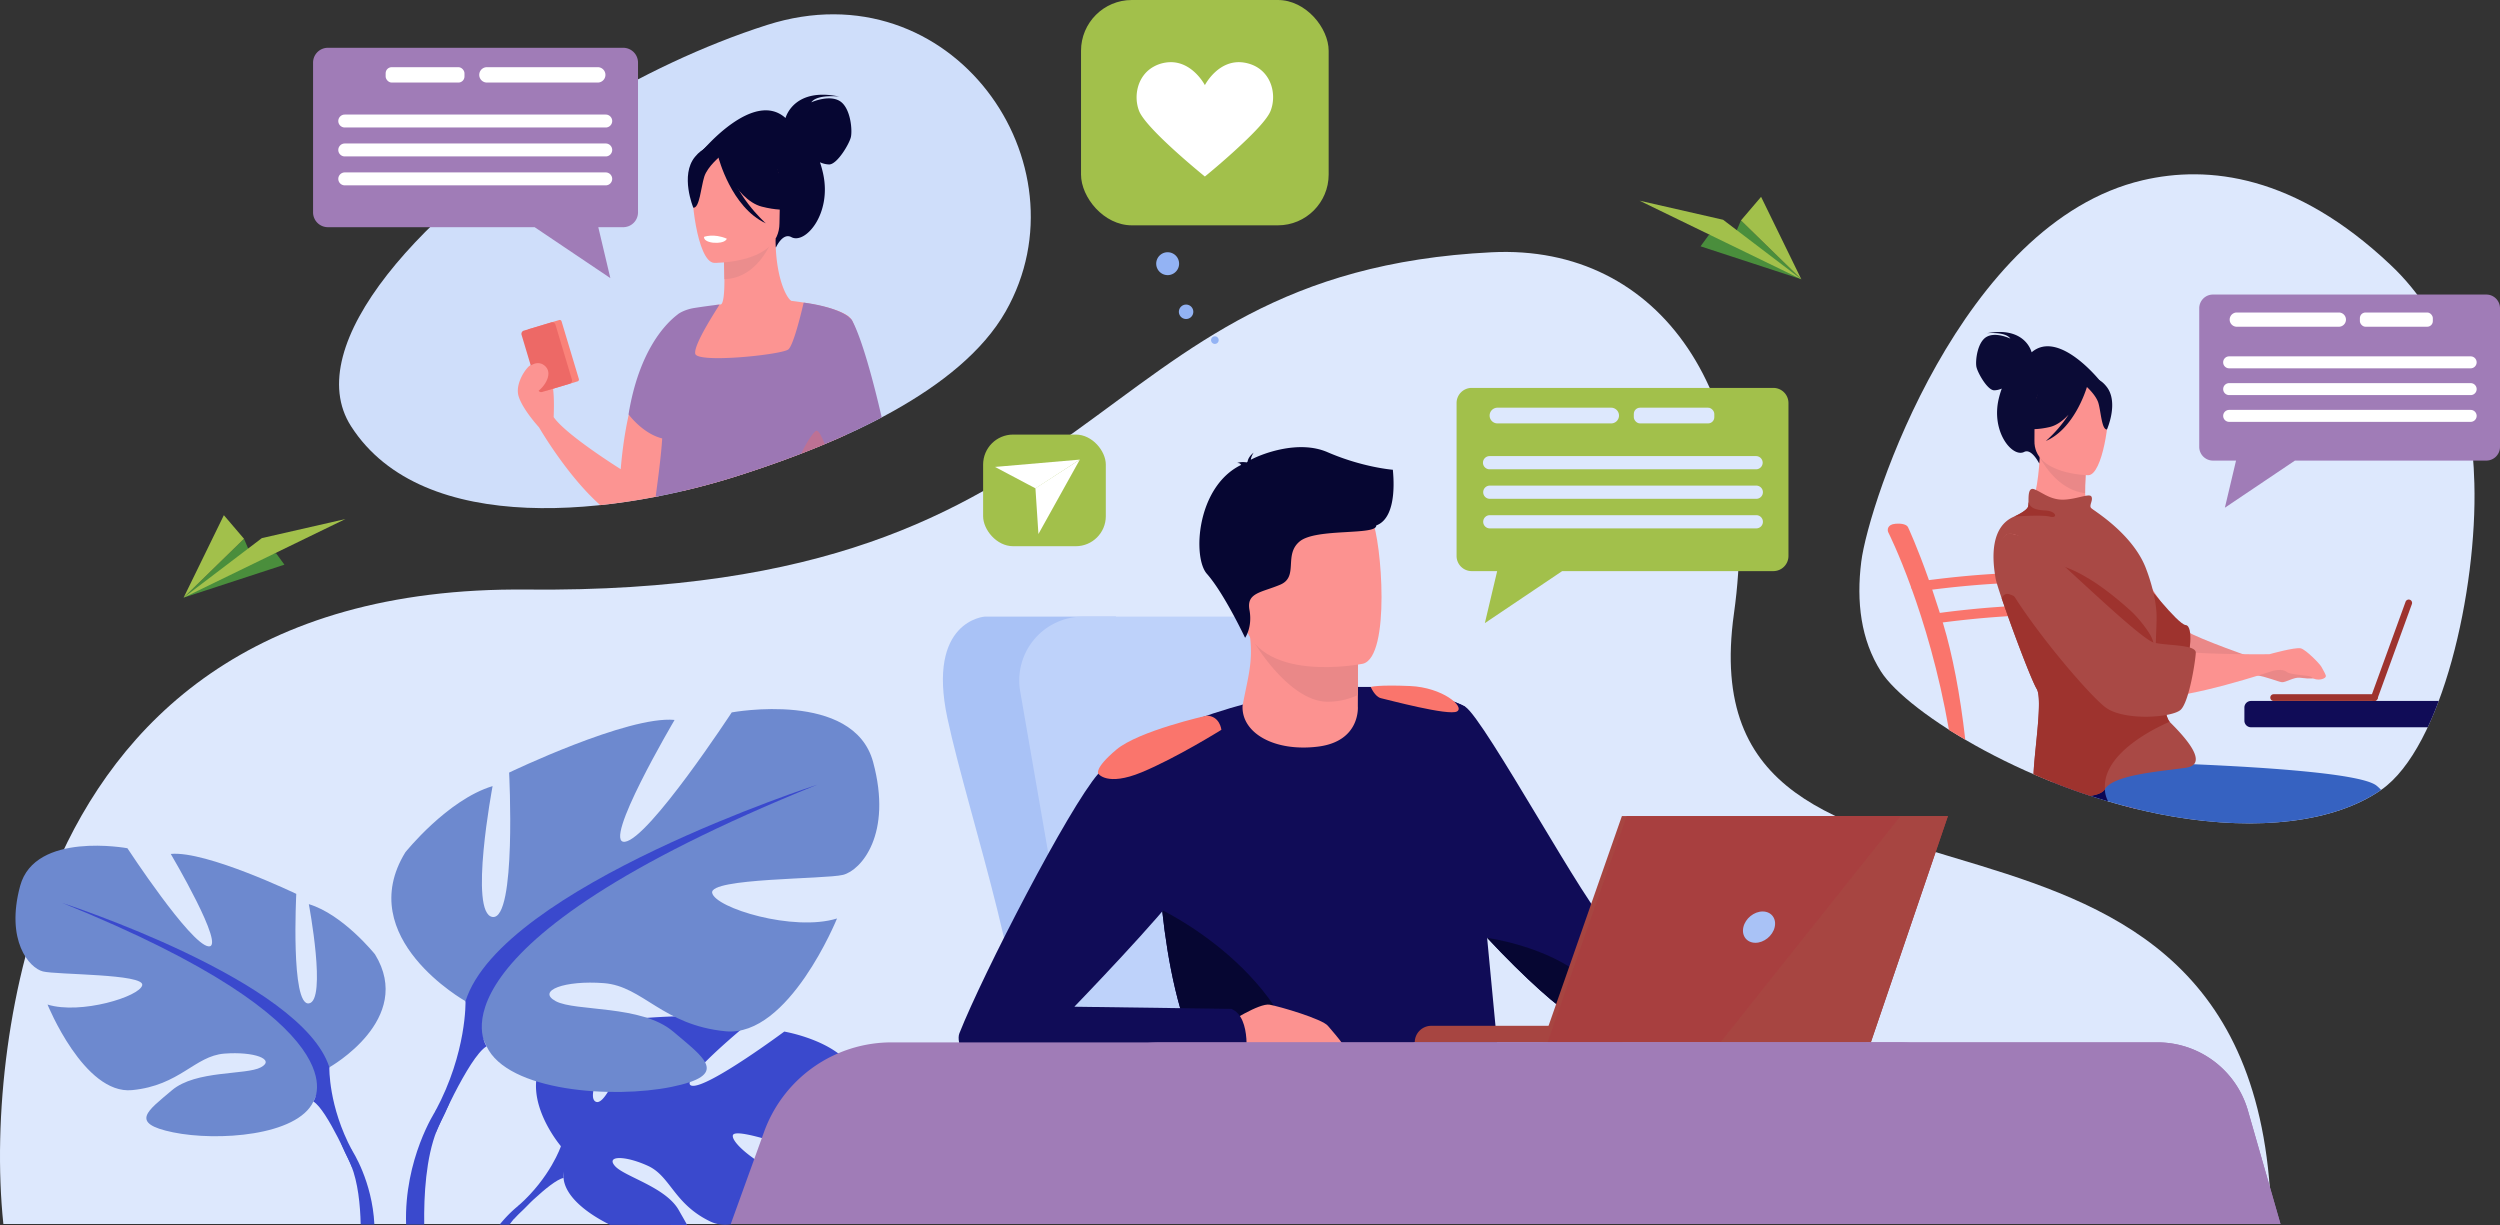 <?xml version="1.0" encoding="UTF-8"?> <svg xmlns="http://www.w3.org/2000/svg" viewBox="0 0 2888.09 1415.19"><rect x="0" y="0" width="2888.09" height="1415.19" fill="#333333" stroke="none"/> <defs> <style>.cls-1{fill:#dde8fd;}.cls-2{fill:#a2c04b;}.cls-3{fill:#fff;}.cls-4{fill:#a9c2f6;}.cls-5{fill:#bed2fa;}.cls-6{fill:#3a49cd;}.cls-7{fill:#6d89cf;}.cls-8{fill:#100c57;}.cls-9{fill:#fc9290;}.cls-10{fill:#ea8888;}.cls-11{fill:#060632;}.cls-12{fill:#fa756c;}.cls-13{fill:#a74541;}.cls-14{fill:#a83f3f;}.cls-15{fill:#a07cb7;}.cls-16{fill:#93b3f4;}.cls-17{fill:#0b0b36;}.cls-18{fill:#3662c1;}.cls-19{fill:#0b0754;}.cls-20{fill:#9e332e;}.cls-21{fill:#a94945;}.cls-22{fill:#cfdefa;}.cls-23{fill:#fc9492;}.cls-24{fill:#eb8d8d;}.cls-25{fill:#9c77b4;}.cls-26{fill:#fa8279;}.cls-27,.cls-28{fill:#ed6966;}.cls-28{opacity:0.4;}.cls-29{fill:#4a8e3c;}</style> </defs> <title>3Ресурс 3</title> <g id="Слой_2" data-name="Слой 2"> <g id="_Layer_" data-name="&lt;Layer&gt;"> <path class="cls-1" d="M2750.72,912.57c-53.74,37.28-141.59,47.79-241.14,30.61-160.46-27.69-306.44-119.84-336.65-167.49-23.2-36.48-28.54-80.39-22.74-126.74,8.5-68.07,115.42-391.61,325.09-440.71,75.78-17.75,175.93-6.43,286,97.43,69.77,65.42,94.66,157.58,97.19,252.73C2861.89,681.29,2821.25,863.69,2750.72,912.57Z"></path> <path class="cls-1" d="M2624,1414H3.89c-12.74-121.51,5.46-283.42,59.5-409.66,72.32-169.11,225.39-326.43,545-323.26,686.77,6.8,634.07-365.81,1114.8-389.65,195.78-9.71,315.15,166.11,279.94,417.3C1943.6,1133.62,2615.31,825.58,2624,1414Z"></path> <rect class="cls-2" x="1135.73" y="502.03" width="141.74" height="128.97" rx="34.65"></rect> <polygon class="cls-3" points="1149.45 539.41 1247.46 530.95 1196.27 564.2 1149.45 539.41"></polygon> <polygon class="cls-3" points="1199.63 616.91 1247.46 530.95 1196.17 564.05 1199.63 616.91"></polygon> <path class="cls-4" d="M1289.1,712.34H1137.56s-67.18,4.55-43.07,117.36,103.36,341.43,79.25,410.58h168.82Z"></path> <path class="cls-5" d="M1631.43,1125.19c-20.06-98.49-52.35-264.63-69.48-353.14a73.71,73.71,0,0,0-72.38-59.71H1251.2a73.73,73.73,0,0,0-72.64,86.33l66,380.48a73.72,73.72,0,0,0,80.71,60.68l242-26.65A73.72,73.72,0,0,0,1631.43,1125.19Z"></path> <path class="cls-6" d="M991.47,1262c-4.81,55-35.89,72-49.56,70.56s-93.59-32-95.32-20.78,46.37,47.78,80,49.49c0,0-63.61,70.15-105.87,49.91s-45.88-52.34-72.24-64.37-48.84-12-38,.27,58.57,24.2,73.63,50.86c3.56,6.29,7,12.1,9.69,17.22l-89-.18c-28.23-14-52-33.36-53.78-54.22-.13-1.59-.26-3.11-.38-4.56L648,1324.15s-45.71-53.32-22-97.55a67.68,67.68,0,0,1,18.12-21s42.59-25.79,77.33-23.69c0,0-26.92,45.14-34.49,72-2.68,9.45-3,16.63,1.2,18.77,4.53,2.34,10.41-4.46,16.48-15.38,15.23-27.35,31.72-80.53,31.72-80.53s25.61-2.49,54.76-2.86c13.08-.17,26.86.08,39.37,1.18,13.81,1.21,26,3.45,34,7.27,0,0-1.74,1.43-4.66,3.87-4.35,3.64-11.32,9.55-19.06,16.4-23,20.33-52.86,49-41.69,51.59,9,2.09,37.41-14.77,62.66-31.5,23.5-15.56,44.29-31,44.29-31S996.28,1207,991.47,1262Z"></path> <path class="cls-6" d="M947.14,1263.51s-245-9.44-299.15,60.64c0,0-12,35.84-48.8,68.48l-5.74,15.64s42.47-44.77,57.66-47.48C651.11,1360.79,627.35,1274,947.14,1263.51Z"></path> <path class="cls-6" d="M609.5,1392.23c-2.11,2.3-5.25,5.43-9.76,9.59l-.09.09q-2.34,2.17-4.56,4.67a89.33,89.33,0,0,0-6.53,8.2l-11.45,0c11.79-14.5,22.08-22.12,22.08-22.12l0,0C600.12,1392.07,621.22,1379.31,609.5,1392.23Z"></path> <path class="cls-7" d="M380.49,1233s98.87-55.37,52.73-130.5c0,0-36.91-46.13-76.45-58,0,0,21.09,112,0,114.68s-14.5-126.54-14.5-126.54-104.14-50.09-145-46.14c0,0,64.59,109.41,43.5,106.77s-93.59-113.36-93.59-113.36-106.77-19.77-123.9,43.5,10.54,94.91,26.36,98.86,117.31,2.64,114.68,15.82-71.18,34.27-109.41,22.41c0,0,42.18,104.13,97.54,98.86s72.5-39.55,106.77-42.18,59.32,6.59,42.19,15.82-75.14,3-102.82,26.55-50.09,38,1.32,48.58,143.68,4,162.13-35.59Z"></path> <path class="cls-6" d="M72.05,1043.15S348.86,1132.79,380.49,1233c0,0-1.31,44.81,26.37,96.22V1349s-29-67.22-44.82-76.45C362,1272.51,424,1185.51,72.05,1043.15Z"></path> <path class="cls-6" d="M432.5,1414.56l-15.82,0c-.5-22.88-3.14-48.56-10.95-68.13h0c-1-2.45-2-4.8-3.18-7l0-.08c-3.28-6.42-5.5-11.16-6.9-14.59h0c-8.1-19.85,11.25,4.52,11.25,4.52S430.06,1364.43,432.5,1414.56Z"></path> <path class="cls-7" d="M537.77,1156.61s-130.31-73-69.5-172c0,0,48.65-60.82,100.78-76.46,0,0-27.8,147.7,0,151.17s19.11-166.8,19.11-166.8,137.27-66,191.14-60.82c0,0-85.14,144.22-57.34,140.74S845.32,823,845.32,823s140.74-26.06,163.33,57.34-13.9,125.11-34.75,130.32-154.64,3.48-151.17,20.85,93.83,45.18,144.22,29.54c0,0-55.6,137.27-128.58,130.32s-95.56-52.13-140.74-55.61-78.19,8.69-55.6,20.85,99,4,135.53,35,66,50.14-1.74,64-189.39,5.21-213.72-46.92Z"></path> <path class="cls-6" d="M944.36,906.41s-364.89,118.15-406.59,250.2c0,0,1.74,59.08-34.75,126.85v26.06s38.23-88.62,59.08-100.78C562.1,1208.74,480.43,1094.06,944.36,906.41Z"></path> <path class="cls-6" d="M517.86,1277.46l0,0c-1.85,4.54-4.78,10.81-9.11,19.29,0,0,0,0,0,.06-1.5,2.94-2.88,6-4.17,9.26,0,0,0,0,0,0-12.49,31.3-15,74.51-14.5,108.55l-20.94,0c-2.49-75.83,33.95-131.19,33.95-131.19h0C503.59,1282.75,528.39,1251.65,517.86,1277.46Z"></path> <path class="cls-8" d="M1692.57,816.37l39.55,415.8s-44.92,48-222.78,64.42c-4.43.44-8.94.85-13.56,1.21-102.08,8.24-140-123.45-153.23-246.37-11.32-104.83-4.7-203.29-4.7-203.29C1576.16,747.8,1692.57,816.37,1692.57,816.37Z"></path> <path class="cls-8" d="M2080.65,1147.1c-35.3,16.39-245.28,30.15-265.45,24.34-10.34-3-53.63-41.12-97.18-88l0,0c-41.21-44.37-82.76-96.6-96.78-134.18-28.83-77.23-4-145.8-4-145.8s53.58-.22,75.42,13,146.72,243.21,163.42,249.28,214.51,17.41,237.16,28.16C2093.15,1093.81,2115.92,1130.71,2080.65,1147.1Z"></path> <path class="cls-9" d="M1568.67,802.9l-.05,13s3.6,40.66-46.46,46.68-88-15.73-86.72-47.11c4.47-24.3,9.4-41,9.7-61.1a141.23,141.23,0,0,0-1.82-24.34l97-2.09,28.58,4.63Z"></path> <path class="cls-10" d="M1568.93,732.57l-.26,70.33a82,82,0,0,1-35,7.77c-44.6.07-89-71.69-90.39-80.64Z"></path> <path class="cls-9" d="M1574.65,766.73s-124.23,25.3-138.79-52.31-40.4-126.6,38.3-146,99.71,7.28,110.87,32S1606.59,758.15,1574.65,766.73Z"></path> <path class="cls-11" d="M1609.1,542.68s-34.65-2.61-75.55-20.32c-33.2-14.37-75,1.58-88.6,8.76a20.22,20.22,0,0,1,3.3-8.19s-6.1,4.34-7,10.39c-.62.46-.9.78-.74.89,0,0-6.92-1.26-11.36.75,0,0,3.11-.45,4.23,1.55a1.82,1.82,0,0,0,.49.55c-51.71,25.08-56.36,106.87-39.68,125.77,20.07,22.74,44.18,74,44.18,74s8.74-12.13,5.06-32.16,13.63-20,35.48-29.19,3.59-34.61,22.69-50.12,89.23-6.52,88.3-18.35C1615.93,597.45,1609.11,545.35,1609.1,542.68Z"></path> <path class="cls-11" d="M1509.34,1296.59c-4.43.44-8.94.85-13.56,1.21-102.08,8.24-140-123.45-153.23-246.37C1354.89,1057.5,1522.23,1142.67,1509.34,1296.59Z"></path> <path class="cls-9" d="M1418.79,1181.88s36-23.36,47.91-21.23,60.63,16.44,67.33,24.4c10.44,12.43,28.87,32.17,18.37,34.26s-103.18,6.75-113.86,5.83S1403,1213.82,1418.79,1181.88Z"></path> <path class="cls-8" d="M1381.55,833.74s-75.12,16.81-112.74,60c-34.18,39.26-133.21,231-160.47,299.91-4.34,11,7.88,34.88,17.71,41.42,24.61,16.38,75.29,28.28,200.67,7.59l112.08-16.34s8.18-50.35-16.19-60.84L1241.13,1163s103.95-107.59,124-138.52S1381.55,833.74,1381.55,833.74Z"></path> <path class="cls-11" d="M2080.65,1147.1c-35.3,16.39-245.28,30.15-265.45,24.34-10.34-3-53.63-41.12-97.18-88,2.15.29,70.67,10,112.88,46.54,0,0,23.78,10.58,88.51,4.65S2067.25,1126.5,2080.65,1147.1Z"></path> <path class="cls-12" d="M1394,826.74s-78.61,17.56-104.42,39.33-20.8,27.68-20.8,27.68,9.93,15,49.88-1.48S1411,843.1,1411,843.1,1409.39,827.18,1394,826.74Z"></path> <path class="cls-12" d="M1583.54,793.6s4.74,11.42,11.9,13,78.42,20.74,87.78,15.27-16.79-27.77-54.35-29.36S1583.54,793.6,1583.54,793.6Z"></path> <path class="cls-13" d="M1874.37,1204.19h-240a19.14,19.14,0,0,1,19.14-19.14h220.9Z"></path> <polygon class="cls-13" points="1873.68 942.76 2244.8 942.76 2155.79 1204.19 1782.26 1204.19 1873.68 942.76"></polygon> <polygon class="cls-14" points="2250.27 942.76 2161.25 1204.19 1787.72 1204.19 1879.15 942.76 2250.27 942.76"></polygon> <path class="cls-4" d="M2050.18,1071.06c-2.3,10-12.27,18.08-22.26,18.08s-16.21-8.09-13.91-18.08,12.27-18.09,22.26-18.09S2052.49,1061.07,2050.18,1071.06Z"></path> <polygon class="cls-13" points="2250.27 942.76 2161.25 1204.19 1987.49 1204.19 2195.62 942.76 2250.27 942.76"></polygon> <path class="cls-15" d="M2336.4,1414H844.21l38.52-106.54a156.49,156.49,0,0,1,147.18-103.26H2194.25a108.76,108.76,0,0,1,104.54,78.75Z"></path> <path class="cls-15" d="M2634.49,1414H1195.26l-2.79-53.73a148.35,148.35,0,0,1,148.15-156.07H2492.35a108.75,108.75,0,0,1,104.53,78.75Z"></path> <path class="cls-15" d="M2634.49,1414h-878.9c-48.83-84.74-93.31-161.12-122.66-209.8h859.42a108.75,108.75,0,0,1,104.53,78.75Z"></path> <rect class="cls-2" x="1248.84" width="286.08" height="260.31" rx="58.69"></rect> <path class="cls-3" d="M1315.85,128c8,20.94,76.07,75.94,76.07,75.94s22.2-18,42.76-37.46c15.39-14.38,29.78-29.52,33.18-38.48,8.08-20.81-.5-50.59-30.27-55.63s-45.67,26-45.67,26-16-31-45.79-26a40.43,40.43,0,0,0-13.63,4.79C1314,87.53,1309.29,110.86,1315.85,128Z"></path> <path class="cls-16" d="M1405.19,388.86a4.4,4.4,0,1,0,2.32,5.76A4.39,4.39,0,0,0,1405.19,388.86Z"></path> <path class="cls-16" d="M1373.48,352.53a8.33,8.33,0,1,0,4.41,10.92A8.33,8.33,0,0,0,1373.48,352.53Z"></path> <path class="cls-16" d="M1354.09,292.45a13.22,13.22,0,1,0,7,17.33A13.21,13.21,0,0,0,1354.09,292.45Z"></path> <path class="cls-12" d="M2270.37,854.55q-9.45-5.44-18.86-11.23h0c-23.49-135.68-69.41-227-70.05-228.23-1.46-2.85-1.19-9.22,8.1-10,8.12-.71,13.16,1.06,14.62,3.91.16.32,10.4,22,24.21,61.22q1.88,5.28,3.81,11,4.24,12.44,8.78,26.85,1.68,5.38,3.4,11.05l.6,2C2255.35,755.51,2264.4,801.51,2270.37,854.55Z"></path> <path class="cls-12" d="M2468.84,934.74c-2.61-.63-5.24-1.28-7.86-2q-3.14-.78-6.28-1.63-1.23-16.12-3-31.72c-11.95-107.14-44.79-217.85-78-284.36-1.46-2.85-1.18-9.22,8.11-10,8.12-.71,13.15,1.06,14.61,3.91.06.12,1.74,3.68,4.62,10.41,41.07,96,57.78,177.37,65.46,276.21Q2467.93,914.72,2468.84,934.74Z"></path> <path class="cls-12" d="M2214.4,683.53a6.24,6.24,0,0,1-6.3-4.71c-.59-3.09,1.75-6,5.23-6.55,5.53-.83,136.26-20.35,194.78-4.07,3.37.94,5.25,4.12,4.19,7.11s-4.65,4.65-8,3.71c-55.58-15.47-187.47,4.23-188.8,4.43A7.85,7.85,0,0,1,2214.4,683.53Z"></path> <path class="cls-12" d="M2229.34,721.07a6.24,6.24,0,0,1-6.3-4.71c-.59-3.09,1.75-6,5.23-6.55,5.54-.83,136.27-20.36,194.78-4.07,3.37.94,5.25,4.12,4.19,7.11s-4.65,4.65-8,3.71c-55.6-15.48-187.47,4.23-188.79,4.43A8.11,8.11,0,0,1,2229.34,721.07Z"></path> <path class="cls-8" d="M2804.61,840.16c4.49-9.59,8.73-19.75,12.71-30.38H2600.39a7.61,7.61,0,0,0-7.59,7.6v15.18a7.61,7.61,0,0,0,7.59,7.6Z"></path> <path class="cls-17" d="M2347,407c-.67-2.57-8.85-30-51.65-22.05,0,0,21.44-2.14,27.08,6.24,0,0-16.74-8.19-27.51-2s-13.08,28-11.67,34.71,12.62,26.78,20.38,27a22.93,22.93,0,0,0,8.9-2,102,102,0,0,0-3.45,11.45c-9.24,38.55,15.78,68.68,29.3,61.74,8.67-4.45,17.49,13.54,17.49,13.54l70.62-95.06S2378.64,379.9,2347,407Z"></path> <path class="cls-18" d="M2750.72,912.57c-53.74,37.28-141.59,47.79-241.14,30.61q-20.09-3.48-40.74-8.44c-2.61-.63-5.24-1.28-7.86-2q-3.14-.78-6.28-1.63l-2.48-.66q-6.22-1.65-12.47-3.46h0c-1.51-.44-3-.87-4.53-1.33q-10.17-3-20.41-6.36h0c-1.89-.62-3.76-1.25-5.66-1.89q-14.31-4.83-28.72-10.36-4.91-1.89-9.81-3.85l18.34-9.72,26.86-14.23s9.79.15,26,.54c2.37,0,4.9.11,7.54.19l15.87.43c19.62.57,43.61,1.37,69.26,2.47,87,3.76,192.81,11,210.66,24.48A46,46,0,0,1,2750.72,912.57Z"></path> <path class="cls-19" d="M2435.21,925.71q-10.17-3-20.41-6.36h0c-1.89-.62-3.76-1.25-5.66-1.89q-14.31-4.83-28.72-10.36-4.91-1.89-9.81-3.85l18.34-9.72,42.72,18.11S2431.2,917.29,2435.21,925.71Z"></path> <path class="cls-10" d="M2680,779.28c-5.56-16.63-20.9-17.31-20.9-17.31s-14.73-1.08-25.33,2-28.23-3-28.23-3-64.64-22.47-79.75-31.88c-32.43-20.18-91.06-151-111-135,0,0-25.8,24.34-11.63,66.22s70.17,99.5,104.16,108.81c25.11,6.87,90.72,10.54,99.43,11,10.83,1.39,25.53,7.66,29.47,8,4.35.34,14-6.11,20.75-5.17C2681.46,786.34,2680,779.28,2680,779.28Z"></path> <path class="cls-9" d="M2426.37,595.57c-26.78.38-56.47-2.4-81.84-5.76,4.67-7.82,10.25-30.34,11.83-61.44v-.11l9.43.51,44.66,2.38s0,.65-.14,1.79c-.42,6-1.75,25.73-1.53,36.83.09,4.27,2.31,13.48,3,13.92C2416.64,587.89,2421.54,591.77,2426.37,595.57Z"></path> <path class="cls-10" d="M2408.78,569.76c-27.07-3.21-44.35-27-52.43-41.39-.09-.18-.19-.35-.29-.52l9.73.91,44.52,4.17C2409.89,539,2408.55,558.66,2408.78,569.76Z"></path> <path class="cls-9" d="M2412.61,549s-63.32-.59-62.35-40-6.54-66.06,33.93-67.35,47.95,13.95,50.82,27.19S2429.11,548.13,2412.61,549Z"></path> <path class="cls-17" d="M2433.7,446.84c-9.48-12.11-16.94-9.7-21.17-6.24-34.11-19.91-57.13,7.63-57.13,7.63-5,28.18-25.78,43.86-25.78,43.86s11.35,7.43,38.12,1.27c8.18-1.88,15.58-7.46,21.93-14.31a147.74,147.74,0,0,1-26.21,30.39c32.14-13.87,46-57.72,47.43-62.36,3.78,3.57,11.2,11.3,13.33,18.75,2.9,10.12,3.78,30.83,9.83,30.28C2434.05,496.11,2447.91,465,2433.7,446.84Z"></path> <path class="cls-20" d="M2475,668.67s40.71,52.61,50,53.43,4.93,35.84,0,44.85-36.62,28.31-56.86,7.56S2475,668.67,2475,668.67Z"></path> <path class="cls-21" d="M2534.47,882.93c-1.82,2-4.89,3.38-9.53,4.05-16.33,2.33-39.24,4.49-58.47,8.6a146.58,146.58,0,0,0-14.75,3.86c-9.5,3.08-16.85,7-20.07,12.2-2.65,4.27-8.9,6.67-16.85,7.71h0c-1.89-.62-3.76-1.25-5.66-1.89q-14.31-4.83-28.72-10.36-4.91-1.89-9.81-3.85c-3.91-1.55-7.8-3.15-11.7-4.8-.72-.29-1.44-.59-2.18-.91-2.5-1.06-5-2.13-7.51-3.22.75-26.65,10.77-86.48,3.67-98.37-5.31-8.87-21.28-50.44-33.27-84.07-1.38-3.85-2.71-7.6-3.95-11.19-1.18-3.39-2.29-6.63-3.32-9.67-2.3-6.77-4.17-12.58-5.42-16.81a60.42,60.42,0,0,1-1.6-6.28c-.21-1.33-.5-3-.78-5-2.47-16.79-5.75-54.24,22.13-66.11,0,0,15.11-6.49,16.34-11.83a28.6,28.6,0,0,0,.36-5.45v0c.06-7.21-.13-17.09,6.9-14.27.56.23,1.14.47,1.71.75,8.7,4,18.17,11.94,32.89,11.17,9.56-.5,18.34-3.29,24.2-4.36,3.76-.7,6.32-.69,7.12,1.08,2.05,4.45-3.5,10.4-.13,13.41l0,0,.11.1.08.06.09.07,0,0c4.89,3.69,49.57,31.29,63.54,71.29a204.81,204.81,0,0,1,7,22.51h0c.26,1,.52,2.11.78,3.19h0c2.05,8.83,3.71,18.85,3.71,28.17,0,1.9,0,3.83-.07,5.77-.17,8-.65,16.29-.8,24.35q-.06,2.77-.06,5.52a128.75,128.75,0,0,0,.66,13.68c0,.07,0,.13,0,.19.07.73.15,1.44.25,2.16.89,6.56,1.8,13,2.73,19.13,1.21,8,2.46,15.44,3.73,22.07.3,1.58.6,3.12.91,4.6a156.91,156.91,0,0,0,3.91,15.75c1.24,3.92,2.5,6.64,3.72,7.88C2516.88,844.37,2544.56,872.05,2534.47,882.93Z"></path> <path class="cls-9" d="M2686.83,780.28c-.8-2.47-3-6.16-5-9.86S2664.11,750.68,2658,749s-36.37,6.78-36.37,6.78-118.79,1.57-137.74-10.07c-24.67-15.17-84.59-77.94-126.29-110-19.87-15.28-35.61-23.56-41.43-16.39,0,0-15.87,15.24,4.11,52.88,1.11,2.11,2.34,4.28,3.69,6.53,25.51,42.43,123.5,124.17,162.88,126.86S2626,774.9,2626,774.9s10.39-2.84,15.74,1.28,26,3.34,28.92,6.16C2676.19,787.61,2688.17,784.39,2686.83,780.28Z"></path> <path class="cls-20" d="M2498.8,810.22l-5.72-4.42h0c-9.59-7.41-25.09-19.27-43-32.74-8.34-6.25-17.2-12.85-26.24-19.5-20.63-15.16-42.2-30.61-60.58-42.91-6.21-4.15-12-7.94-17.36-11.24h0c-4.67-2.89-8.93-5.41-12.69-7.45-2.28-1.24-4.37-2.31-6.24-3.19h0a42.18,42.18,0,0,0-6.07-2.36c-3.8-1-6.56.73-8.47,4.61,1,3,2.14,6.28,3.32,9.67,1.24,3.59,2.57,7.34,3.95,11.19,12,33.63,28,75.2,33.27,84.07,7,11.66-2.67,71-3.75,98.42,20.9,9.07,43,17.54,65.82,25,8.55-1.31,14.24-3.77,16.71-7.76-1-11.61,3.27-22.31,10.15-31.8a83.74,83.74,0,0,1,6.45-7.79h0a119,119,0,0,1,14.81-13.29c20.48-15.71,43.37-24.9,43.37-24.9-1.22-1.24-2.48-4-3.72-7.88A156.91,156.91,0,0,1,2498.8,810.22Z"></path> <path class="cls-20" d="M2491.18,762.26c-38.62-16.42-134.46-109.34-135.84-110.67,1.1.39,32-13.41,106.9,54.75,8.67,7.89,20.88,23.86,23.7,30.78C2489.33,745.46,2490.48,755.82,2491.18,762.26Z"></path> <path class="cls-21" d="M2324.5,616.78a88.16,88.16,0,0,1,37.41,17.13c18.51,14.39,110.93,104.67,126.39,108.46s48.75,2,48.35,11.73-7.81,57.43-17.67,66.06-62.09,12.75-84.7-1.64-134.86-149.66-127.87-178.85S2324.5,616.78,2324.5,616.78Z"></path> <path class="cls-20" d="M2368,596.82c-9.87-2.46-41.32,0-41.32,0s15.11-6.49,16.34-11.83a28.6,28.6,0,0,0,.36-5.45c1.59,6.49,6.43,9.56,19.38,10.17S2377.85,599.27,2368,596.82Z"></path> <path class="cls-20" d="M2743,802h-116.4a3.88,3.88,0,0,0,0,7.76H2743a3.88,3.88,0,1,0,0-7.76Z"></path> <path class="cls-20" d="M2784,692.87h0a3.89,3.89,0,0,0-5,2.32l-39.79,109.39a3.88,3.88,0,0,0,7.3,2.65l39.79-109.39A3.89,3.89,0,0,0,2784,692.87Z"></path> <path class="cls-2" d="M2048.63,448.12H1700.12a17.48,17.48,0,0,0-17.43,17.43V642.34a17.48,17.48,0,0,0,17.43,17.43h29.46l-14.22,60.08,89.31-60.08h244a17.48,17.48,0,0,0,17.43-17.43V465.55A17.48,17.48,0,0,0,2048.63,448.12Z"></path> <path class="cls-1" d="M2028.67,526.9H1720.8a7.65,7.65,0,0,0-7.62,7.63h0a7.64,7.64,0,0,0,7.62,7.62h307.87a7.65,7.65,0,0,0,7.63-7.62h0A7.65,7.65,0,0,0,2028.67,526.9Z"></path> <path class="cls-1" d="M2028.67,561H1720.8a7.63,7.63,0,0,0,0,15.25h307.87a7.63,7.63,0,1,0,0-15.25Z"></path> <path class="cls-1" d="M2028.67,595.16H1720.8a7.63,7.63,0,0,0,0,15.25h307.87a7.63,7.63,0,1,0,0-15.25Z"></path> <path class="cls-1" d="M1730.24,489.14h130.7a9.08,9.08,0,1,0,0-18.15h-130.7a9.08,9.08,0,1,0,0,18.15Z"></path> <rect class="cls-1" x="1887.44" y="470.99" width="92.99" height="18.15" rx="7.17"></rect> <path class="cls-15" d="M2872.29,340.28H2556.44a15.84,15.84,0,0,0-15.79,15.79V516.29a15.84,15.84,0,0,0,15.79,15.8h26.71l-12.9,54.45,80.94-54.45h221.1a15.85,15.85,0,0,0,15.8-15.8V356.07A15.84,15.84,0,0,0,2872.29,340.28Z"></path> <path class="cls-3" d="M2575.19,425.5h279a6.91,6.91,0,0,0,0-13.82h-279a6.91,6.91,0,1,0,0,13.82Z"></path> <path class="cls-3" d="M2854.21,442.61h-279a6.91,6.91,0,1,0,0,13.82h279a6.91,6.91,0,0,0,0-13.82Z"></path> <path class="cls-3" d="M2854.21,473.53h-279a6.93,6.93,0,0,0-6.91,6.91h0a6.93,6.93,0,0,0,6.91,6.91h279a6.93,6.93,0,0,0,6.91-6.91h0A6.93,6.93,0,0,0,2854.21,473.53Z"></path> <path class="cls-3" d="M2583.74,377.46H2702.2a8.23,8.23,0,0,0,0-16.45H2583.74a8.23,8.23,0,0,0,0,16.45Z"></path> <rect class="cls-3" x="2726.22" y="361.01" width="84.28" height="16.45" rx="6.5"></rect> <path class="cls-22" d="M1161.86,359.67C1109.24,452.36,968.19,512,860.72,547c-147.82,48.77-371.89,75-455.13-54.52C345.56,399,488.32,240,672.34,128.16h0c66-40.15,140.19-75.86,214-99.38C1099.62-39.06,1258.52,189.35,1161.86,359.67Z"></path> <path class="cls-15" d="M378.74,55.21H720a17.11,17.11,0,0,1,17.06,17.06V245.4A17.11,17.11,0,0,1,720,262.46H691.17L705.1,321.3l-87.46-58.84H378.74a17.12,17.12,0,0,1-17.07-17.06V72.27A17.12,17.12,0,0,1,378.74,55.21Z"></path> <path class="cls-3" d="M398.28,147.29H699.77a7.47,7.47,0,0,0,0-14.94H398.28a7.47,7.47,0,1,0,0,14.94Z"></path> <path class="cls-3" d="M699.77,165.77H398.28a7.47,7.47,0,1,0,0,14.94H699.77a7.47,7.47,0,0,0,0-14.94Z"></path> <path class="cls-3" d="M699.77,199.19H398.28a7.49,7.49,0,0,0-7.47,7.47h0a7.49,7.49,0,0,0,7.47,7.47H699.77a7.48,7.48,0,0,0,7.46-7.47h0A7.48,7.48,0,0,0,699.77,199.19Z"></path> <path class="cls-3" d="M562.53,95.38h128a8.89,8.89,0,0,0,0-17.78h-128a8.89,8.89,0,0,0,0,17.78Z"></path> <rect class="cls-3" x="445.51" y="77.6" width="91.07" height="17.78" rx="7.02"></rect> <path class="cls-11" d="M970.1,116.72c-12.65-7.74-32.87,1.51-32.87,1.51,7-9.82,32.49-6.61,32.49-6.61-50.79-10.81-61.4,21.67-62.27,24.71C870.6,103.08,811.61,174,811.61,174l84.65,112.21s7.73-17.85,17.93-12.28c15.9,8.69,46.66-26.47,36.83-72.73a120.71,120.71,0,0,0-3.76-13.75A27.59,27.59,0,0,0,957.82,190c9.26,0,23.24-23.62,25.13-31.55S982.76,124.47,970.1,116.72Z"></path> <path class="cls-23" d="M977.73,502.15c3.85-61.71-26.09-128.53-50.54-147.67-3.85-3-7.58-5-11-5.68a6.35,6.35,0,0,1-2.28-1.25C907,342,897.7,319.94,896.2,286.09c-.15-3.35-.22-6.8-.21-10.38,0,0,0,0,0,0l-3.39.67-3.24.64h0l-53.8,10.65c.3,3.86,1.33,21.83,1.33,34.88,0,14.09-.81,27.45-4,29.13l-1.72.16c-1.9.19-4.7.49-4.9.52a359.91,359.91,0,0,0-36,66.31v0h0c-7.77,19.07-14.08,40.34-15.43,61.09a138.78,138.78,0,0,0,2.39,35.26h0c3,16.29,8.13,33.38,11.16,52.24,25.39-5.93,49.78-12.86,72.39-20.31C897.43,535,938.05,520.19,977.73,502.15Z"></path> <path class="cls-24" d="M835.54,287.66s1.3,18,1.34,34.87c31.93-.9,48.8-30,55.72-46.16Z"></path> <path class="cls-11" d="M898.49,270.16s16.73-26.44,20.74-49c2.87-16.14-5.35-76-65.46-67.34a81.69,81.69,0,0,0-33.87,12.8c-13,8.82-31.89,27.85-10.83,80l5.48,17.64Z"></path> <path class="cls-23" d="M824.88,303.68s75.54,1.25,75.59-45.8,9.83-78.58-38.39-81.37-57.61,15.16-61.45,30.86S805.24,302.14,824.88,303.68Z"></path> <path class="cls-11" d="M827.68,175.36s20.68,55.2,52.42,63.36,45.51-.34,45.51-.34-24.35-19.34-29.4-53.1C896.21,185.28,843.28,149.09,827.68,175.36Z"></path> <path class="cls-11" d="M832.8,179.84s-15.44,12.32-19.21,24.31-5.46,36.64-12.65,35.8c0,0-15.58-37.51,1.93-58.74C821.44,158.7,832.8,179.84,832.8,179.84Z"></path> <path class="cls-23" d="M1013.82,483.64q-18.86,9.44-37,17.73-10.59,4.86-20.93,9.36l-2.69,1.16C944.36,480.11,937,454,937,454l-5.58-24.18-11.25-48.73h0l-7.79-33.72,1.53.17c2.48.28,7.81.93,14.47,2,12.14,1.93,28.75,5.21,40.87,10.1l.27.12.65.26c6.13,2.56,11,5.55,13.4,9l0,0s0,0,0,0,0,0,0,0a10.11,10.11,0,0,1,.86,1.52C994.68,393.1,1004.9,438,1013.82,483.64Z"></path> <path class="cls-11" d="M829.93,181.71s14.74,57.8,54.79,76.31c0,0-40.05-35.51-43.45-73.67S829.93,181.71,829.93,181.71Z"></path> <path class="cls-23" d="M726.35,479q-1.67,7.5-3.15,15.63c-2.59,14.26-4.69,30-6.13,47.38,0,0-63.37-39.56-77.45-60.16,0-1.7,1-20.2-.73-32.79-.66-4.63-1.7-8.46-3.32-10.36-.77-.91-1.63-1.86-2.57-2.84,0,0,0,0,0,0a94.9,94.9,0,0,0-10.41-9.22c-3.7-2.78-7.06-4.76-8.89-4.8h-.26a1.55,1.55,0,0,0-.39.09c-4.38,1.46-18.4,20.75-14,35.62,4.53,15.37,23.67,36.15,23.67,36.15s32.16,55.73,70.71,89.83c23.12-2.44,46.2-6,68.71-10.55,5.8-15.76,11.06-37,15-57.91h0c6.15-32.29,10.33-67.68,13-96.35h0v-.05c1.43-15.1,2.46-28.33,3.15-38.25.57-8.06.91-13.94,1.07-16.86.09-1.35.12-2.06.12-2.06a22.64,22.64,0,0,0-2.73,1.37C781.64,368.61,745.2,394.54,726.35,479Z"></path> <path class="cls-25" d="M860.72,547c49.47-16.13,106.06-37.47,157.86-64.84-10-43.3-22.83-90.36-33.92-111.47a9.11,9.11,0,0,0-1.07-1.6s0,0,0,0,0,0,0,0l0,0a17.26,17.26,0,0,0-3.35-3l.17-.23a56.2,56.2,0,0,0-10.87-6l-.27-.12c-17.81-7.61-40.86-10.13-40.86-10.13v0c-.06.27-.47,2.1-1.15,4.94-1.45,6.07-4.1,16.72-7.06,26.62h0c-3.1,10.33-6.55,19.83-9.33,22.37-6.81,6.23-105.42,16.43-107.69,5.1-2.16-10.82,26-53,28-56.75-8.19.76-23.38,3-29.69,4-11.21,1.92-18.05,6.71-18.7,7.45-13.27,10.06-44.48,40.93-56.67,115.32l.26.37c2.17,2.82,16.85,21.27,36.9,27,.57.17,1.14.31,1.72.45-1.08,18.1-4.42,43.91-7.58,67.43A847.38,847.38,0,0,0,860.72,547Z"></path> <path class="cls-26" d="M667.16,440.59l-35,10.48a2.19,2.19,0,0,1-2.73-1.47l-20-66.67A2.21,2.21,0,0,1,611,380.2l35-10.48a2.19,2.19,0,0,1,2.73,1.47l20,66.67A2.19,2.19,0,0,1,667.16,440.59Z"></path> <path class="cls-27" d="M658.08,443.31l-31.72,9.51a3.9,3.9,0,0,1-4.84-2.61l-19-63.42a3.88,3.88,0,0,1,2.61-4.84l31.72-9.51a3.89,3.89,0,0,1,4.84,2.61l19,63.42A3.9,3.9,0,0,1,658.08,443.31Z"></path> <path class="cls-28" d="M952.77,513.05c-3.31-8.72-7.18-16.08-9.74-15.49s-10.45,11.75-17.5,26.45Q939.09,518.78,952.77,513.05Z"></path> <path class="cls-23" d="M610.43,424.13s11-10,20-.55S627.06,450,618,454s-12.11,6.31-12.11,6.31Z"></path> <path class="cls-3" d="M839.64,275.75s-1.31,5.54-15.1,4.69c0,0-11.58-.71-11.23-6.81C813.31,273.63,824.54,269.29,839.64,275.75Z"></path> <polygon class="cls-29" points="1964.51 284.56 2080.97 322.64 2011.21 254.65 2004.13 271.26 1974.15 271.4 1964.51 284.56"></polygon> <polygon class="cls-2" points="2080.97 322.64 1990.58 253.88 1894.01 231.82 2080.97 322.64"></polygon> <polygon class="cls-2" points="2011.21 254.65 2080.97 322.64 2034.47 227.39 2011.21 254.65"></polygon> <polygon class="cls-29" points="328.58 652.33 212.12 690.41 281.88 622.42 288.96 639.03 318.94 639.17 328.58 652.33"></polygon> <polygon class="cls-2" points="212.12 690.41 302.5 621.65 399.07 599.6 212.12 690.41"></polygon> <polygon class="cls-2" points="281.88 622.42 212.12 690.41 258.62 595.16 281.88 622.42"></polygon> </g> </g> </svg> 